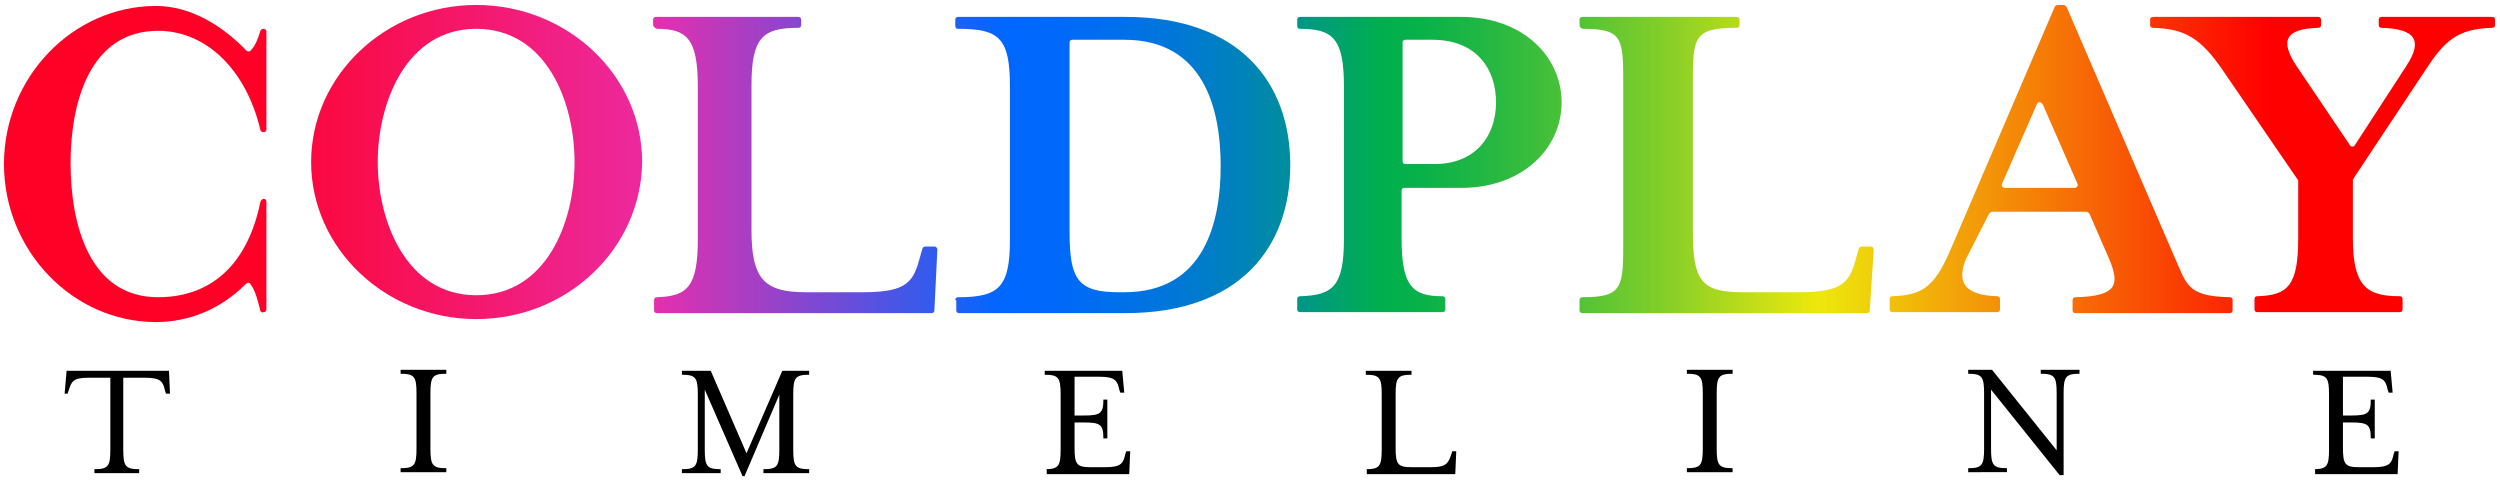 <?xml version="1.0" encoding="utf-8"?>
<!-- Generator: Adobe Illustrator 22.1.0, SVG Export Plug-In . SVG Version: 6.00 Build 0)  -->
<svg version="1.1" id="Layer_1" xmlns="http://www.w3.org/2000/svg" xmlns:xlink="http://www.w3.org/1999/xlink" x="0px" y="0px"
	 viewBox="0 0 251.5 48.7" style="enable-background:new 0 0 251.5 48.7;" xml:space="preserve">
<style type="text/css">
	.st0{fill:url(#SVGID_1_);}
	.st1{fill:url(#SVGID_2_);}
	.st2{fill:url(#SVGID_3_);}
	.st3{fill:url(#SVGID_4_);}
	.st4{fill:url(#SVGID_5_);}
	.st5{fill:url(#SVGID_6_);}
	.st6{fill:url(#SVGID_7_);}
	.st7{fill:url(#SVGID_8_);}
</style>
<g>
	<g>
		<g>
			<linearGradient id="SVGID_1_" gradientUnits="userSpaceOnUse" x1="244.095" y1="16.45" x2="26.485" y2="16.45">
				<stop  offset="0" style="stop-color:#FF0000"/>
				<stop  offset="0.235" style="stop-color:#EDE80C"/>
				<stop  offset="0.254" style="stop-color:#D0E114"/>
				<stop  offset="0.303" style="stop-color:#87CF28"/>
				<stop  offset="0.347" style="stop-color:#4DC237"/>
				<stop  offset="0.385" style="stop-color:#23B743"/>
				<stop  offset="0.414" style="stop-color:#09B149"/>
				<stop  offset="0.432" style="stop-color:#00AF4C"/>
				<stop  offset="0.438" style="stop-color:#00AB56"/>
				<stop  offset="0.471" style="stop-color:#009689"/>
				<stop  offset="0.503" style="stop-color:#0085B3"/>
				<stop  offset="0.535" style="stop-color:#0078D4"/>
				<stop  offset="0.565" style="stop-color:#006FEC"/>
				<stop  offset="0.593" style="stop-color:#0069FA"/>
				<stop  offset="0.617" style="stop-color:#0067FF"/>
				<stop  offset="0.784" style="stop-color:#EA2EAC"/>
				<stop  offset="1" style="stop-color:#FF0027"/>
			</linearGradient>
			<path class="st0" d="M26.2,31.3c-0.2-0.8-0.5-2.1-1-2.7c-0.1-0.2-0.3-0.2-0.5,0c-2.5,2.5-5.7,3.8-9,3.8
				c-8.4,0-15.3-7.2-15.3-15.9c0-8.7,6.9-15.9,15.3-15.9c3.4,0,6.6,1.9,9.1,4.5c0.1,0.1,0.3,0.1,0.4,0c0.5-0.5,0.7-1.1,1-2
				c0-0.1,0.2-0.2,0.3-0.2l0,0c0.2,0,0.3,0.1,0.3,0.3V13c0,0.2-0.1,0.3-0.3,0.3h0c-0.1,0-0.3-0.1-0.3-0.2c-1.4-6-5.4-10-10.3-10
				c-6.8,0-8.8,7.1-8.8,13.3c0,6.2,1.9,13.5,8.8,13.5c4.9,0,8.9-2.8,10.3-9.6c0-0.1,0.2-0.3,0.3-0.3h0c0.2,0,0.3,0.1,0.3,0.3v10.8
				c0,0.2-0.1,0.3-0.3,0.3h0C26.4,31.5,26.3,31.4,26.2,31.3z"/>
			<linearGradient id="SVGID_2_" gradientUnits="userSpaceOnUse" x1="242.053" y1="16.331" x2="22.578" y2="16.331">
				<stop  offset="0" style="stop-color:#FF0000"/>
				<stop  offset="0.235" style="stop-color:#EDE80C"/>
				<stop  offset="0.254" style="stop-color:#D0E114"/>
				<stop  offset="0.303" style="stop-color:#87CF28"/>
				<stop  offset="0.347" style="stop-color:#4DC237"/>
				<stop  offset="0.385" style="stop-color:#23B743"/>
				<stop  offset="0.414" style="stop-color:#09B149"/>
				<stop  offset="0.432" style="stop-color:#00AF4C"/>
				<stop  offset="0.438" style="stop-color:#00AB56"/>
				<stop  offset="0.471" style="stop-color:#009689"/>
				<stop  offset="0.503" style="stop-color:#0085B3"/>
				<stop  offset="0.535" style="stop-color:#0078D4"/>
				<stop  offset="0.565" style="stop-color:#006FEC"/>
				<stop  offset="0.593" style="stop-color:#0069FA"/>
				<stop  offset="0.617" style="stop-color:#0067FF"/>
				<stop  offset="0.784" style="stop-color:#EA2EAC"/>
				<stop  offset="1" style="stop-color:#FF0027"/>
			</linearGradient>
			<path class="st1" d="M47.9,32.1c-9.1,0-16.6-7.1-16.6-15.8c0-8.7,7.5-15.8,16.6-15.8c9.2,0,16.7,7.1,16.7,15.8
				C64.5,25,57.1,32.1,47.9,32.1z M47.9,2.9c-7,0-9.9,7.4-9.9,13.4c0,6,2.9,13.4,9.9,13.4c7.1,0,9.9-7.4,9.9-13.4
				C57.8,10.3,55,2.9,47.9,2.9z"/>
			<linearGradient id="SVGID_3_" gradientUnits="userSpaceOnUse" x1="236.882" y1="16.583" x2="17.663" y2="16.583">
				<stop  offset="0" style="stop-color:#FF0000"/>
				<stop  offset="0.235" style="stop-color:#EDE80C"/>
				<stop  offset="0.254" style="stop-color:#D0E114"/>
				<stop  offset="0.303" style="stop-color:#87CF28"/>
				<stop  offset="0.347" style="stop-color:#4DC237"/>
				<stop  offset="0.385" style="stop-color:#23B743"/>
				<stop  offset="0.414" style="stop-color:#09B149"/>
				<stop  offset="0.432" style="stop-color:#00AF4C"/>
				<stop  offset="0.438" style="stop-color:#00AB56"/>
				<stop  offset="0.471" style="stop-color:#009689"/>
				<stop  offset="0.503" style="stop-color:#0085B3"/>
				<stop  offset="0.535" style="stop-color:#0078D4"/>
				<stop  offset="0.565" style="stop-color:#006FEC"/>
				<stop  offset="0.593" style="stop-color:#0069FA"/>
				<stop  offset="0.617" style="stop-color:#0067FF"/>
				<stop  offset="0.784" style="stop-color:#EA2EAC"/>
				<stop  offset="1" style="stop-color:#FF0027"/>
			</linearGradient>
			<path class="st2" d="M65.7,2.5V2c0-0.2,0.1-0.3,0.3-0.3h14.3c0.2,0,0.3,0.1,0.3,0.3v0.5c0,0.2-0.1,0.3-0.3,0.3
				c-3.6,0-4.7,1-4.7,5.8v14.6c0,5,1.4,6.2,5.5,6.2h5.7c4.6,0,5.1-1.1,5.8-3.7l0.2-0.7c0-0.1,0.2-0.2,0.3-0.2h0.9
				c0.2,0,0.3,0.2,0.3,0.3L94,31.2c0,0.2-0.1,0.3-0.3,0.3H66.1c-0.2,0-0.3-0.1-0.3-0.3v-1c0-0.2,0.1-0.3,0.3-0.3
				c3-0.1,4.1-1,4.1-5.8V8.7c0-4.8-1.1-5.8-4.1-5.8C65.9,2.8,65.7,2.7,65.7,2.5z"/>
			<linearGradient id="SVGID_4_" gradientUnits="userSpaceOnUse" x1="236.73" y1="16.583" x2="16.643" y2="16.583">
				<stop  offset="0" style="stop-color:#FF0000"/>
				<stop  offset="0.235" style="stop-color:#EDE80C"/>
				<stop  offset="0.254" style="stop-color:#D0E114"/>
				<stop  offset="0.303" style="stop-color:#87CF28"/>
				<stop  offset="0.347" style="stop-color:#4DC237"/>
				<stop  offset="0.385" style="stop-color:#23B743"/>
				<stop  offset="0.414" style="stop-color:#09B149"/>
				<stop  offset="0.432" style="stop-color:#00AF4C"/>
				<stop  offset="0.438" style="stop-color:#00AB56"/>
				<stop  offset="0.471" style="stop-color:#009689"/>
				<stop  offset="0.503" style="stop-color:#0085B3"/>
				<stop  offset="0.535" style="stop-color:#0078D4"/>
				<stop  offset="0.565" style="stop-color:#006FEC"/>
				<stop  offset="0.593" style="stop-color:#0069FA"/>
				<stop  offset="0.617" style="stop-color:#0067FF"/>
				<stop  offset="0.784" style="stop-color:#EA2EAC"/>
				<stop  offset="1" style="stop-color:#FF0027"/>
			</linearGradient>
			<path class="st3" d="M96.1,30.2c0-0.2,0.1-0.3,0.3-0.3c4.1,0,5.2-1,5.2-5.8V8.7c0-4.9-1.1-5.8-5.2-5.8c-0.2,0-0.3-0.1-0.3-0.3V2
				c0-0.2,0.1-0.3,0.3-0.3h16.8c11.6,0,16.6,6.7,16.6,14.9c0,8.2-5,14.9-16.6,14.9H96.5c-0.2,0-0.3-0.1-0.3-0.3V30.2z M107.6,23.4
				c0,4.8,0.9,6,5,6h0.5c8.1,0,9.7-7.1,9.7-12.7c0-5.6-1.6-12.7-9.7-12.7h-5.2c-0.2,0-0.3,0.1-0.3,0.3V23.4z"/>
			<linearGradient id="SVGID_5_" gradientUnits="userSpaceOnUse" x1="233.962" y1="16.583" x2="14.342" y2="16.583">
				<stop  offset="0" style="stop-color:#FF0000"/>
				<stop  offset="0.235" style="stop-color:#EDE80C"/>
				<stop  offset="0.254" style="stop-color:#D0E114"/>
				<stop  offset="0.303" style="stop-color:#87CF28"/>
				<stop  offset="0.347" style="stop-color:#4DC237"/>
				<stop  offset="0.385" style="stop-color:#23B743"/>
				<stop  offset="0.414" style="stop-color:#09B149"/>
				<stop  offset="0.432" style="stop-color:#00AF4C"/>
				<stop  offset="0.438" style="stop-color:#00AB56"/>
				<stop  offset="0.471" style="stop-color:#009689"/>
				<stop  offset="0.503" style="stop-color:#0085B3"/>
				<stop  offset="0.535" style="stop-color:#0078D4"/>
				<stop  offset="0.565" style="stop-color:#006FEC"/>
				<stop  offset="0.593" style="stop-color:#0069FA"/>
				<stop  offset="0.617" style="stop-color:#0067FF"/>
				<stop  offset="0.784" style="stop-color:#EA2EAC"/>
				<stop  offset="1" style="stop-color:#FF0027"/>
			</linearGradient>
			<path class="st4" d="M157.1,10.3c0,4.6-3.9,8.6-10.1,8.6h-5.7c-0.2,0-0.3,0.1-0.3,0.3V24c0,4.8,1.1,5.8,4.1,5.8
				c0.2,0,0.3,0.1,0.3,0.3v1c0,0.2-0.1,0.3-0.3,0.3h-14.3c-0.2,0-0.3-0.1-0.3-0.3v-1c0-0.2,0.1-0.3,0.3-0.3c3.3-0.1,4.4-1,4.4-5.8
				V8.7c0-4.8-1.1-5.8-4.4-5.8c-0.2,0-0.3-0.1-0.3-0.3V2c0-0.2,0.1-0.3,0.3-0.3h16.2C153.2,1.7,157.1,5.7,157.1,10.3z M150.5,10.3
				c0-3.4-2-6.3-6.4-6.3h-2.7c-0.2,0-0.3,0.1-0.3,0.3v11.9c0,0.2,0.1,0.3,0.3,0.3h2.7C148.4,16.6,150.5,13.7,150.5,10.3z"/>
			<linearGradient id="SVGID_6_" gradientUnits="userSpaceOnUse" x1="234.518" y1="16.583" x2="14.4" y2="16.583">
				<stop  offset="0" style="stop-color:#FF0000"/>
				<stop  offset="0.235" style="stop-color:#EDE80C"/>
				<stop  offset="0.254" style="stop-color:#D0E114"/>
				<stop  offset="0.303" style="stop-color:#87CF28"/>
				<stop  offset="0.347" style="stop-color:#4DC237"/>
				<stop  offset="0.385" style="stop-color:#23B743"/>
				<stop  offset="0.414" style="stop-color:#09B149"/>
				<stop  offset="0.432" style="stop-color:#00AF4C"/>
				<stop  offset="0.438" style="stop-color:#00AB56"/>
				<stop  offset="0.471" style="stop-color:#009689"/>
				<stop  offset="0.503" style="stop-color:#0085B3"/>
				<stop  offset="0.535" style="stop-color:#0078D4"/>
				<stop  offset="0.565" style="stop-color:#006FEC"/>
				<stop  offset="0.593" style="stop-color:#0069FA"/>
				<stop  offset="0.617" style="stop-color:#0067FF"/>
				<stop  offset="0.784" style="stop-color:#EA2EAC"/>
				<stop  offset="1" style="stop-color:#FF0027"/>
			</linearGradient>
			<path class="st5" d="M158.9,2.5V2c0-0.2,0.1-0.3,0.3-0.3h15.5c0.2,0,0.3,0.1,0.3,0.3v0.5c0,0.2-0.1,0.3-0.3,0.3
				c-4.4,0-4.4,1-4.4,5.8v14.6c0,5,0.8,6.2,5,6.2h5.7c4.6,0,5.1-1.1,5.8-3.7l0.2-0.7c0-0.1,0.2-0.2,0.3-0.2h0.9
				c0.2,0,0.3,0.2,0.3,0.3l-0.4,6.1c0,0.2-0.1,0.3-0.3,0.3h-28.6c-0.2,0-0.3-0.1-0.3-0.3v-1c0-0.2,0.1-0.3,0.3-0.3
				c4.1,0,4.1-1,4.1-5.8V8.7c0-4.9,0-5.8-4.1-5.8C159,2.8,158.9,2.7,158.9,2.5z"/>
			<linearGradient id="SVGID_7_" gradientUnits="userSpaceOnUse" x1="232.804" y1="15.998" x2="15.147" y2="15.998">
				<stop  offset="0" style="stop-color:#FF0000"/>
				<stop  offset="0.235" style="stop-color:#EDE80C"/>
				<stop  offset="0.254" style="stop-color:#D0E114"/>
				<stop  offset="0.303" style="stop-color:#87CF28"/>
				<stop  offset="0.347" style="stop-color:#4DC237"/>
				<stop  offset="0.385" style="stop-color:#23B743"/>
				<stop  offset="0.414" style="stop-color:#09B149"/>
				<stop  offset="0.432" style="stop-color:#00AF4C"/>
				<stop  offset="0.438" style="stop-color:#00AB56"/>
				<stop  offset="0.471" style="stop-color:#009689"/>
				<stop  offset="0.503" style="stop-color:#0085B3"/>
				<stop  offset="0.535" style="stop-color:#0078D4"/>
				<stop  offset="0.565" style="stop-color:#006FEC"/>
				<stop  offset="0.593" style="stop-color:#0069FA"/>
				<stop  offset="0.617" style="stop-color:#0067FF"/>
				<stop  offset="0.784" style="stop-color:#EA2EAC"/>
				<stop  offset="1" style="stop-color:#FF0027"/>
			</linearGradient>
			<path class="st6" d="M197.8,26c-1.1,2.6,0.1,3.7,3.1,3.8c0.2,0,0.3,0.1,0.3,0.3v1c0,0.2-0.1,0.3-0.3,0.3h-10.5
				c-0.2,0-0.3-0.1-0.3-0.3v-1c0-0.2,0.1-0.3,0.3-0.3c3-0.1,4.2-1,5.7-4.4l10.6-24.7c0-0.1,0.2-0.2,0.3-0.2h0.6
				c0.1,0,0.2,0.1,0.3,0.2l10.7,24.8c1.4,3.1,1.3,4.3,5.7,4.4c0.2,0,0.3,0.1,0.3,0.3v1c0,0.2-0.1,0.3-0.3,0.3h-15.5
				c-0.2,0-0.3-0.1-0.3-0.3v-1c0-0.2,0.1-0.3,0.3-0.3c4.1-0.1,4.5-1.2,3.4-3.8l-2-4.6c-0.1-0.1-0.2-0.2-0.3-0.2h-9.5
				c-0.1,0-0.2,0.1-0.3,0.2L197.8,26C197.8,26,197.8,26,197.8,26z M204.9,10.5l-3.5,8c-0.1,0.2,0.1,0.4,0.3,0.4h7
				c0.2,0,0.4-0.2,0.3-0.4l-3.5-8C205.3,10.2,205,10.2,204.9,10.5z"/>
			<linearGradient id="SVGID_8_" gradientUnits="userSpaceOnUse" x1="228.15" y1="16.583" x2="8.648" y2="16.583">
				<stop  offset="0" style="stop-color:#FF0000"/>
				<stop  offset="0.235" style="stop-color:#EDE80C"/>
				<stop  offset="0.254" style="stop-color:#D0E114"/>
				<stop  offset="0.303" style="stop-color:#87CF28"/>
				<stop  offset="0.347" style="stop-color:#4DC237"/>
				<stop  offset="0.385" style="stop-color:#23B743"/>
				<stop  offset="0.414" style="stop-color:#09B149"/>
				<stop  offset="0.432" style="stop-color:#00AF4C"/>
				<stop  offset="0.438" style="stop-color:#00AB56"/>
				<stop  offset="0.471" style="stop-color:#009689"/>
				<stop  offset="0.503" style="stop-color:#0085B3"/>
				<stop  offset="0.535" style="stop-color:#0078D4"/>
				<stop  offset="0.565" style="stop-color:#006FEC"/>
				<stop  offset="0.593" style="stop-color:#0069FA"/>
				<stop  offset="0.617" style="stop-color:#0067FF"/>
				<stop  offset="0.784" style="stop-color:#EA2EAC"/>
				<stop  offset="1" style="stop-color:#FF0027"/>
			</linearGradient>
			<path class="st7" d="M243.9,7.2l-7.1,10.7c0,0.1-0.1,0.1-0.1,0.2V24c0,4.8,1.4,5.8,4.7,5.8c0.2,0,0.3,0.1,0.3,0.3v1
				c0,0.2-0.1,0.3-0.3,0.3h-14.3c-0.2,0-0.3-0.1-0.3-0.3v-1c0-0.2,0.1-0.3,0.3-0.3c3-0.1,4.1-1,4.1-5.8v-5.8c0-0.1,0-0.1-0.1-0.2
				l-7.4-10.8c-2.3-3.4-3.9-4.3-7.1-4.4c-0.2,0-0.3-0.1-0.3-0.3V2c0-0.2,0.1-0.3,0.3-0.3h16.6c0.2,0,0.3,0.1,0.3,0.3v0.5
				c0,0.2-0.1,0.3-0.3,0.3c-3.2,0.1-3.9,1.2-2.2,3.8l5.4,8c0.1,0.2,0.4,0.2,0.5,0l5.2-8c1.7-2.6,0.8-3.7-2.5-3.8
				c-0.2,0-0.3-0.1-0.3-0.3V2c0-0.2,0.1-0.3,0.3-0.3h11.1c0.2,0,0.3,0.1,0.3,0.3v0.5c0,0.2-0.1,0.3-0.3,0.3
				C247.2,2.9,245.9,4.1,243.9,7.2z"/>
		</g>
	</g>
</g>
<path d="M17.1,39.6h-0.4l-0.1-0.3c-0.2-0.9-0.4-1.3-2-1.3h-2.2v7.2c0,1.7,0.2,2,1.6,2v0.4H9.5v-0.4c1.4,0,1.6-0.3,1.6-2V38H8.9
	c-1.6,0-1.7,0.4-2,1.3l-0.1,0.3H6.5l0.2-2.3h10.3L17.1,39.6z"/>
<path d="M40.3,47.5v-0.4c1.4,0,1.6-0.3,1.6-2v-5.5c0-1.7-0.2-2-1.6-2v-0.4h4.6v0.4c-1.4,0-1.6,0.3-1.6,2v5.5c0,1.7,0.2,2,1.6,2v0.4
	H40.3z"/>
<path d="M70.9,45.2c0,1.7,0.2,2,1.6,2v0.4h-3.9v-0.4c1.4,0,1.6-0.3,1.6-2v-5.5c0-1.7-0.2-2-1.6-2v-0.4h2.9l3.6,8.3l3.6-8.3h2.7v0.4
	c-1.4,0-1.6,0.3-1.6,2v5.5c0,1.7,0.2,2,1.6,2v0.4h-4.6v-0.4c1.4,0,1.6-0.3,1.6-2v-5.5l-3.5,8.2h-0.2l-3.8-8.7V45.2z"/>
<path d="M105.1,47.2c1.4,0,1.6-0.3,1.6-2v-5.5c0-1.7-0.2-2-1.6-2v-0.4h7.8l0.2,2.2h-0.4l-0.1-0.3c-0.2-0.9-0.4-1.3-2-1.3h-2.5v3.9
	h0.9c1.7,0,2-0.2,2-1.6h0.4v3.9h-0.4c0-1.4-0.3-1.6-2-1.6h-0.9v2.5c0,1.7,0.2,2,1.6,2h1.5c1.6,0,1.8-0.4,2-1.3l0.1-0.3h0.4l-0.1,2.3
	h-8.3V47.2z"/>
<path d="M137.4,47.2c1.4,0,1.6-0.3,1.6-2v-5.5c0-1.7-0.2-2-1.6-2v-0.4h4.6v0.4c-1.4,0-1.6,0.3-1.6,2v5.3c0,1.7,0.2,2,1.6,2h2
	c1.5,0,1.7-0.4,2-1.3l0.1-0.3h0.4l-0.1,2.3h-8.9V47.2z"/>
<path d="M169.7,47.5v-0.4c1.4,0,1.6-0.3,1.6-2v-5.5c0-1.7-0.2-2-1.6-2v-0.4h4.6v0.4c-1.4,0-1.6,0.3-1.6,2v5.5c0,1.7,0.2,2,1.6,2v0.4
	H169.7z"/>
<path d="M206.9,39.6c0-1.7-0.2-2-1.6-2v-0.4h3.9v0.4c-1.4,0-1.6,0.3-1.6,2v8.2h-0.4l-6.9-8.6v5.9c0,1.7,0.2,2,1.6,2v0.4H198v-0.4
	c1.4,0,1.6-0.3,1.6-2v-5.5c0-1.7-0.2-2-1.6-2v-0.4h2.4l6.5,8.1V39.6z"/>
<path d="M232.7,47.2c1.4,0,1.6-0.3,1.6-2v-5.5c0-1.7-0.2-2-1.6-2v-0.4h7.8l0.2,2.2h-0.4l-0.1-0.3c-0.2-0.9-0.4-1.3-2-1.3h-2.5v3.9
	h0.8c1.7,0,2-0.2,2-1.6h0.4v3.9h-0.4c0-1.4-0.3-1.6-2-1.6h-0.8v2.5c0,1.7,0.2,2,1.6,2h1.5c1.6,0,1.8-0.4,2-1.3l0.1-0.3h0.4l-0.1,2.3
	h-8.3V47.2z"/>
</svg>
